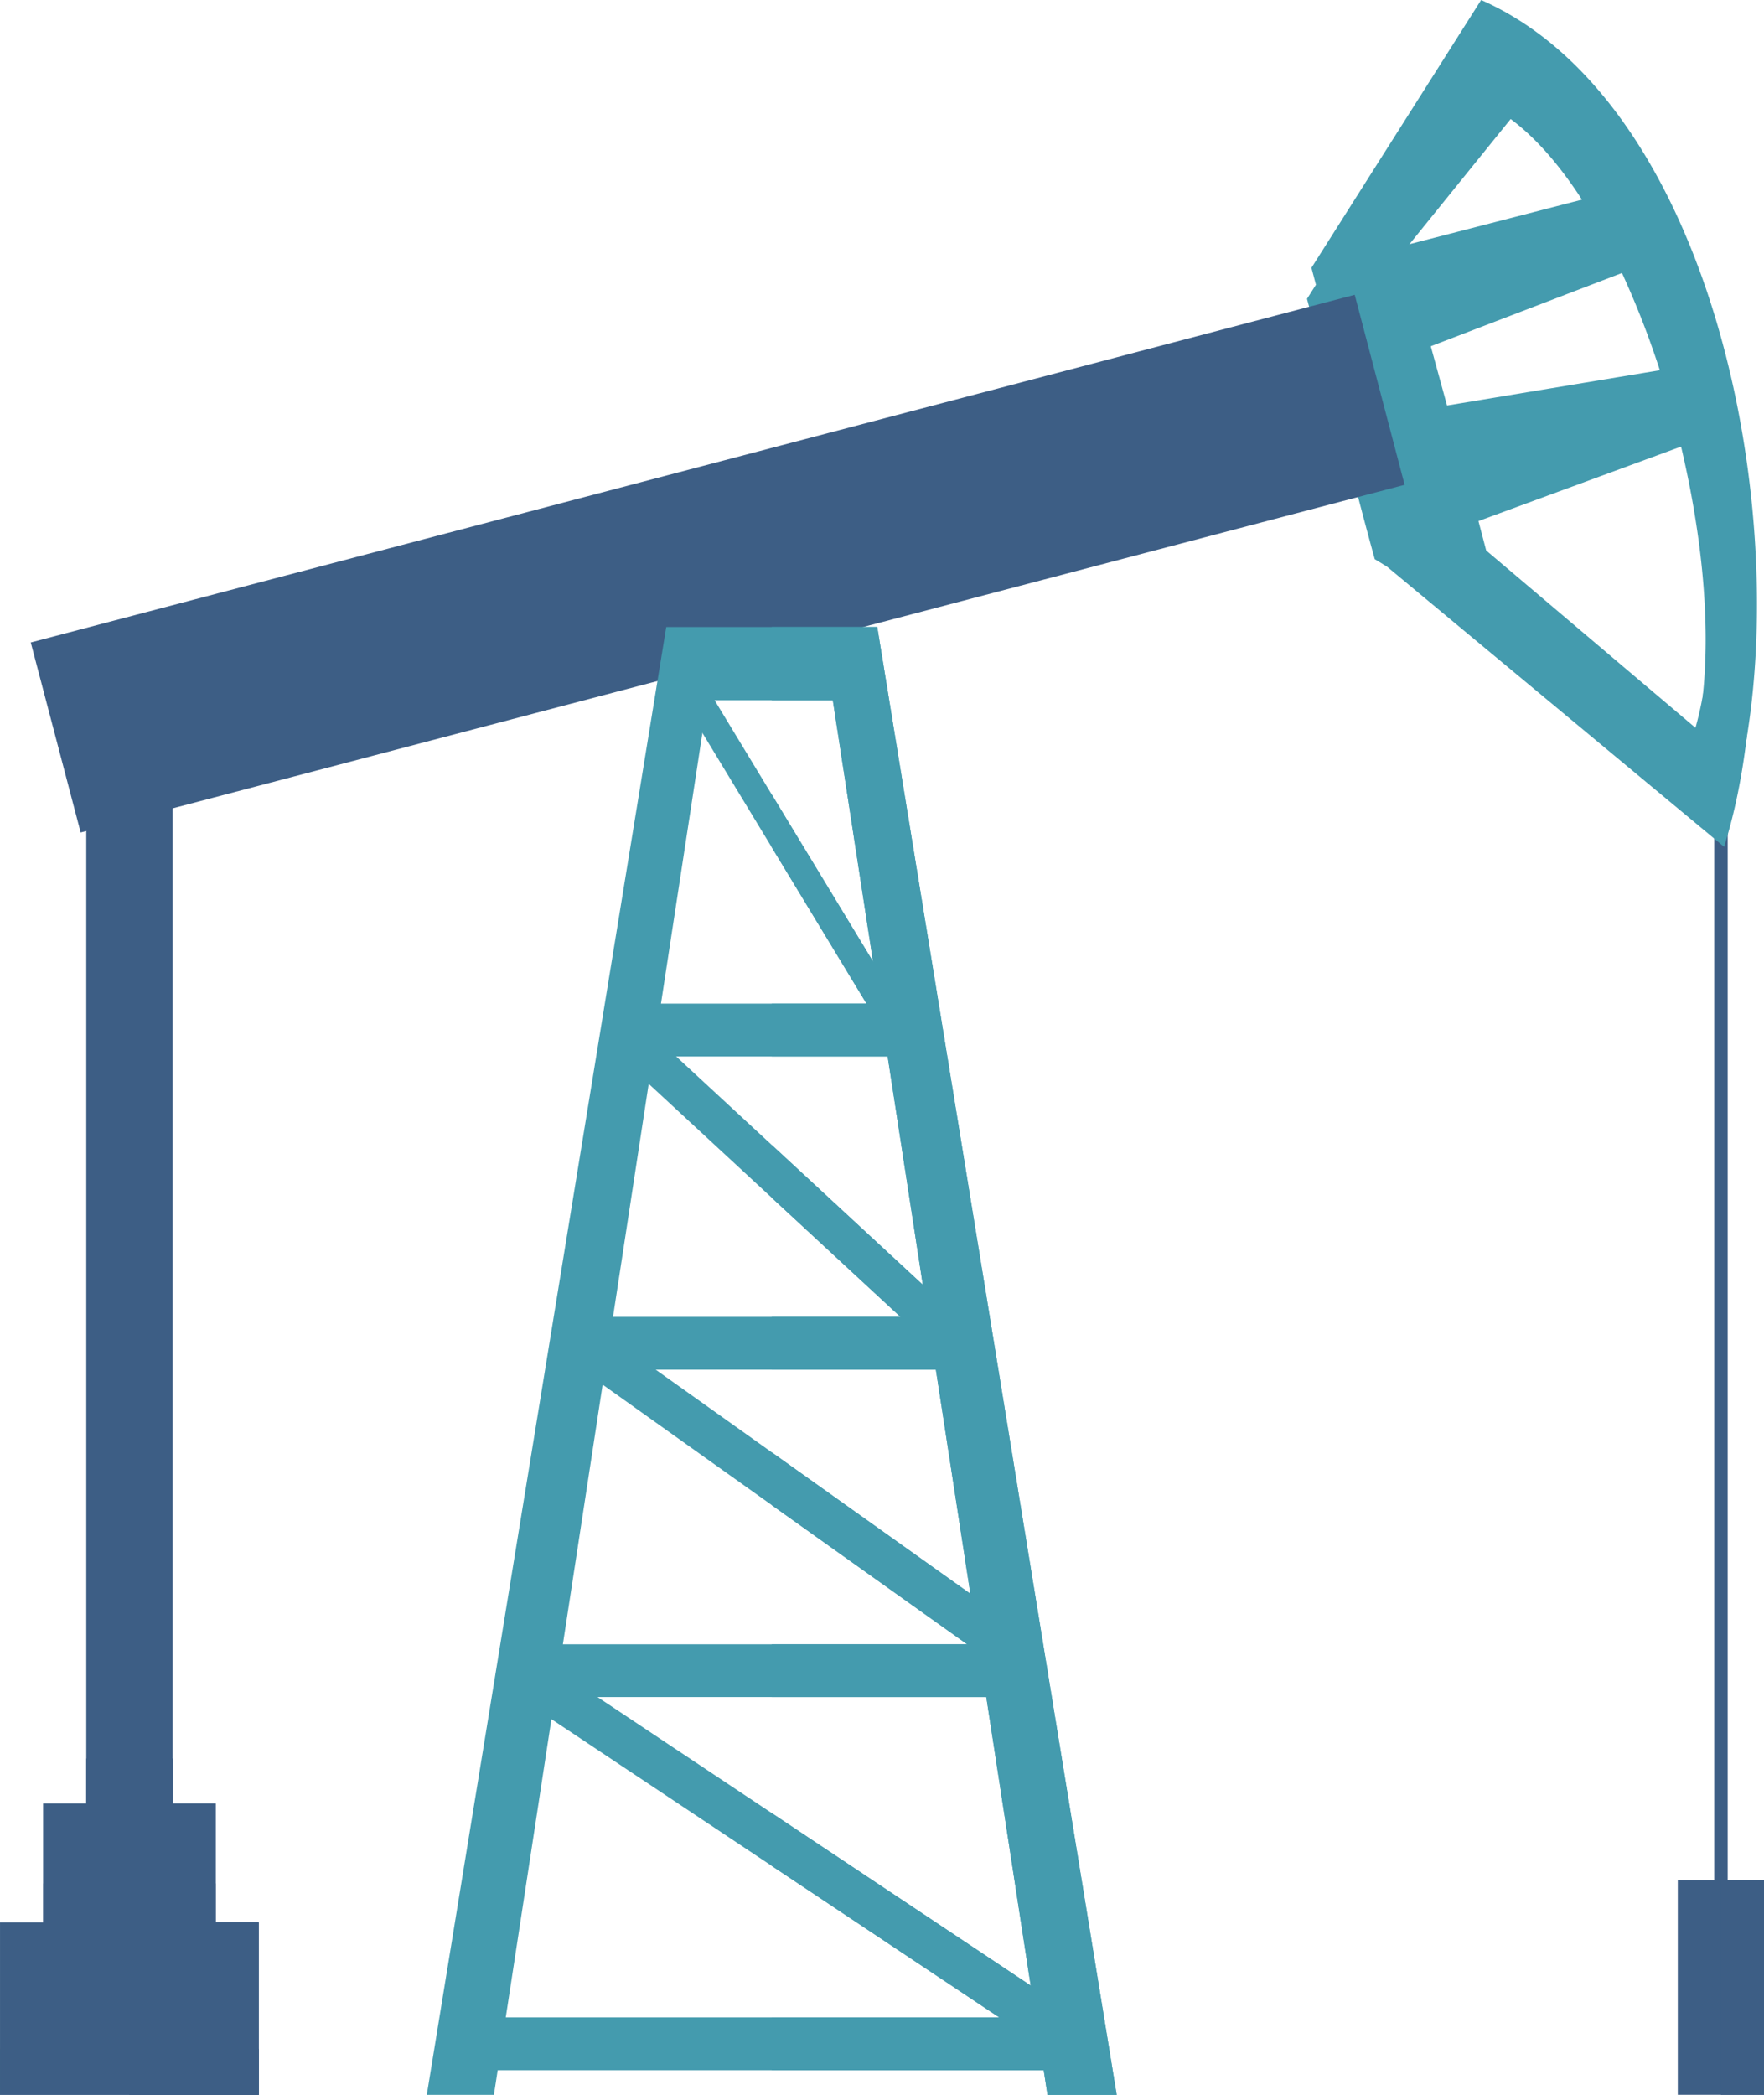 <svg xmlns="http://www.w3.org/2000/svg" width="449.882" height="534.242" viewBox="0 0 449.882 534.242">
  <g id="Oil_WEll" data-name="Oil WEll" transform="translate(-298.197 508.297)">
    <path id="path92" d="M369.723-477.5v321.377h-3.388V-477.5h3.388" transform="translate(369.056 166.799)" fill="#3d5e85" fill-rule="evenodd"/>
    <path id="path94" d="M364.886-378.809h21.986v-54.76H364.886v54.76" transform="translate(361.206 404.745)" fill="#3d5e85" fill-rule="evenodd"/>
    <path id="path96" d="M368.293-477.5v321.377H366.6V-477.5h1.694" transform="translate(370.486 166.799)" fill="#3d5e85" fill-rule="evenodd"/>
    <path id="path98" d="M366.6-433.57h10.993V-378.8H366.6V-433.57" transform="translate(370.486 404.745)" fill="#3d5e85" fill-rule="evenodd"/>
    <path id="path100" d="M372.519-444.106l51.749-13.354c-6.621-11.669-14.133-21.182-22.174-27.17l-30.379,37.573Zm73.034,43.015-54.607,20.07,3.773,14.338,53.383,45.23c6.074-21.7,4.346-50.372-2.549-79.638Zm-60.818-2.549,57.644-9.556a226.523,226.523,0,0,0-11.9-32.167l-51.758,19.831Zm8.692-103.421C456.674-479.182,476-360.772,456.52-299.031l-85.986-71.46-3.105-1.891-.248-.9c-6.031-21.969-11.156-43.468-17.033-65.488l43.28-68.295h0" transform="translate(281.378 6.687)" fill="#449bae" fill-rule="evenodd"/>
    <path id="path102" d="M301.626-215.12h21.986V-476.347H301.626V-215.12" transform="translate(18.574 173.053)" fill="#3d5e85" fill-rule="evenodd"/>
    <path id="path104" d="M303.339-476.347h10.993V-215.12H303.339V-476.347" transform="translate(27.854 173.053)" fill="#3d5e85" fill-rule="evenodd"/>
    <path id="path106" d="M301.626-420.663h21.986V-438.4H301.626v17.734" transform="translate(18.574 378.596)" fill="#3d5e85" fill-rule="evenodd"/>
    <path id="path108" d="M303.339-438.4h10.993v17.734H303.339V-438.4" transform="translate(27.854 378.596)" fill="#3d5e85" fill-rule="evenodd"/>
    <path id="path110" d="M299.911-406.3H343.9v-30.311h-43.99V-406.3" transform="translate(9.287 388.258)" fill="#3d5e85" fill-rule="evenodd"/>
    <path id="path112" d="M303.339-436.614h21.995v30.31H303.339v-30.31" transform="translate(27.854 388.258)" fill="#3d5e85" fill-rule="evenodd"/>
    <path id="path114" d="M299.911-421.309H343.9v-12.122h-43.99v12.122" transform="translate(9.287 405.497)" fill="#3d5e85" fill-rule="evenodd"/>
    <path id="path116" d="M303.339-433.431h21.995v12.122H303.339v-12.122" transform="translate(27.854 405.497)" fill="#3d5e85" fill-rule="evenodd"/>
    <path id="path118" d="M298.2-387.909h65.985V-431.89H298.2v43.981" transform="translate(0 413.845)" fill="#3d5e85" fill-rule="evenodd"/>
    <path id="path120" d="M303.339-431.89h32.988v43.99H303.339v-43.99" transform="translate(27.854 413.845)" fill="#3d5e85" fill-rule="evenodd"/>
    <path id="path122" d="M298.2-415.177h65.985v-11.677H298.2v11.677" transform="translate(0 441.114)" fill="#3d5e85" fill-rule="evenodd"/>
    <path id="path124" d="M303.339-426.855h32.988v11.686H303.339v-11.686" transform="translate(27.854 441.114)" fill="#3d5e85" fill-rule="evenodd"/>
    <path id="path126" d="M372.687-445.341,424.436-458.7c-6.621-11.661-14.133-21.174-22.183-27.162l-30.37,37.582Zm73.034,43.014-54.606,20.07,3.772,14.347,53.375,45.222c6.083-21.7,4.363-50.372-2.541-79.639ZM384.9-404.876l57.635-9.556a223.454,223.454,0,0,0-11.891-32.176L378.9-426.769l6.006,21.893ZM393.6-508.3c63.247,27.872,82.573,146.29,63.093,208.032l-85.978-71.452-3.114-1.89-.248-.907C361.318-396.484,356.2-417.982,350.325-440L393.6-508.3h0" transform="translate(282.338 0)" fill="#449bae" fill-rule="evenodd"/>
    <path id="path128" d="M299.419-407.916,637.077-496.58l12.729,48.464L312.149-359.452l-12.73-48.464" transform="translate(6.622 63.464)" fill="#3d5e85" fill-rule="evenodd"/>
    <path id="path130" d="M301.33-411.2,619.4-494.72l7.811,29.737L309.132-381.461l-7.8-29.737" transform="translate(16.971 73.538)" fill="#3d5e85" fill-rule="evenodd"/>
    <path id="path132" d="M321.317-455.954l103.148,73.462v13.466L321.317-442.5v-13.457" transform="translate(125.224 283.508)" fill="#449bae" fill-rule="evenodd"/>
    <path id="path134" d="M323.486-467.776l79.356,73.462v13.466l-79.356-73.462v-13.466" transform="translate(136.973 219.473)" fill="#449bae" fill-rule="evenodd"/>
    <path id="path136" d="M319.638-442.383,448.81-356.354v13.466L319.638-428.917v-13.466" transform="translate(116.132 357.01)" fill="#449bae" fill-rule="evenodd"/>
    <path id="path138" d="M325.514-482.258l51.073,84.232v13.474l-51.073-84.241v-13.466" transform="translate(147.958 141.039)" fill="#449bae" fill-rule="evenodd"/>
    <path id="path140" d="M321.317-442.5H418.27v-13.457H321.317V-442.5" transform="translate(125.224 283.508)" fill="#449bae" fill-rule="evenodd"/>
    <path id="path142" d="M322.577-454.94H403.37v-13.466H322.577v13.466" transform="translate(132.048 216.065)" fill="#449bae" fill-rule="evenodd"/>
    <path id="path144" d="M319.289-429.485H442.275v-13.457H319.289v13.457" transform="translate(114.24 353.984)" fill="#449bae" fill-rule="evenodd"/>
    <path id="path146" d="M317.19-414.654H467.108v-13.457H317.19v13.457" transform="translate(102.873 434.311)" fill="#449bae" fill-rule="evenodd"/>
    <path id="path148" d="M376.235-483.376h53.811l61.065,374.341h-17.64L418.71-464.692H386.732L332.279-109.035H315.161l61.074-374.341" transform="translate(91.881 134.98)" fill="#449bae" fill-rule="evenodd"/>
    <path id="path150" d="M328.873-450.572l54.666,38.934v13.465l-54.666-38.934v-13.466" transform="translate(166.149 312.655)" fill="#449bae" fill-rule="evenodd"/>
    <path id="path152" d="M328.873-462.79l44.794,41.466v13.466l-44.794-41.466V-462.79" transform="translate(166.149 246.483)" fill="#449bae" fill-rule="evenodd"/>
    <path id="path154" d="M328.873-436.232l69.92,46.565V-376.2l-69.92-46.565v-13.466" transform="translate(166.149 390.324)" fill="#449bae" fill-rule="evenodd"/>
    <path id="path156" d="M328.873-476.718,358.4-428.031v13.474l-29.523-48.7v-13.457" transform="translate(166.149 171.045)" fill="#449bae" fill-rule="evenodd"/>
    <path id="path158" d="M328.873-455.954h48.472V-442.5H328.873v-13.457" transform="translate(166.149 283.508)" fill="#449bae" fill-rule="evenodd"/>
    <path id="path160" d="M328.873-468.406h40.4v13.466h-40.4v-13.466" transform="translate(166.149 216.065)" fill="#449bae" fill-rule="evenodd"/>
    <path id="path162" d="M328.873-442.942h61.493v13.465H328.873v-13.465" transform="translate(166.149 353.984)" fill="#449bae" fill-rule="evenodd"/>
    <path id="path164" d="M328.873-428.111h74.959v13.457H328.873v-13.457" transform="translate(166.149 434.311)" fill="#449bae" fill-rule="evenodd"/>
    <path id="path166" d="M328.873-483.376h26.906l61.065,374.341H399.2L344.442-464.692h-15.57v-18.684" transform="translate(166.149 134.98)" fill="#449bae" fill-rule="evenodd"/>
  </g>
</svg>
